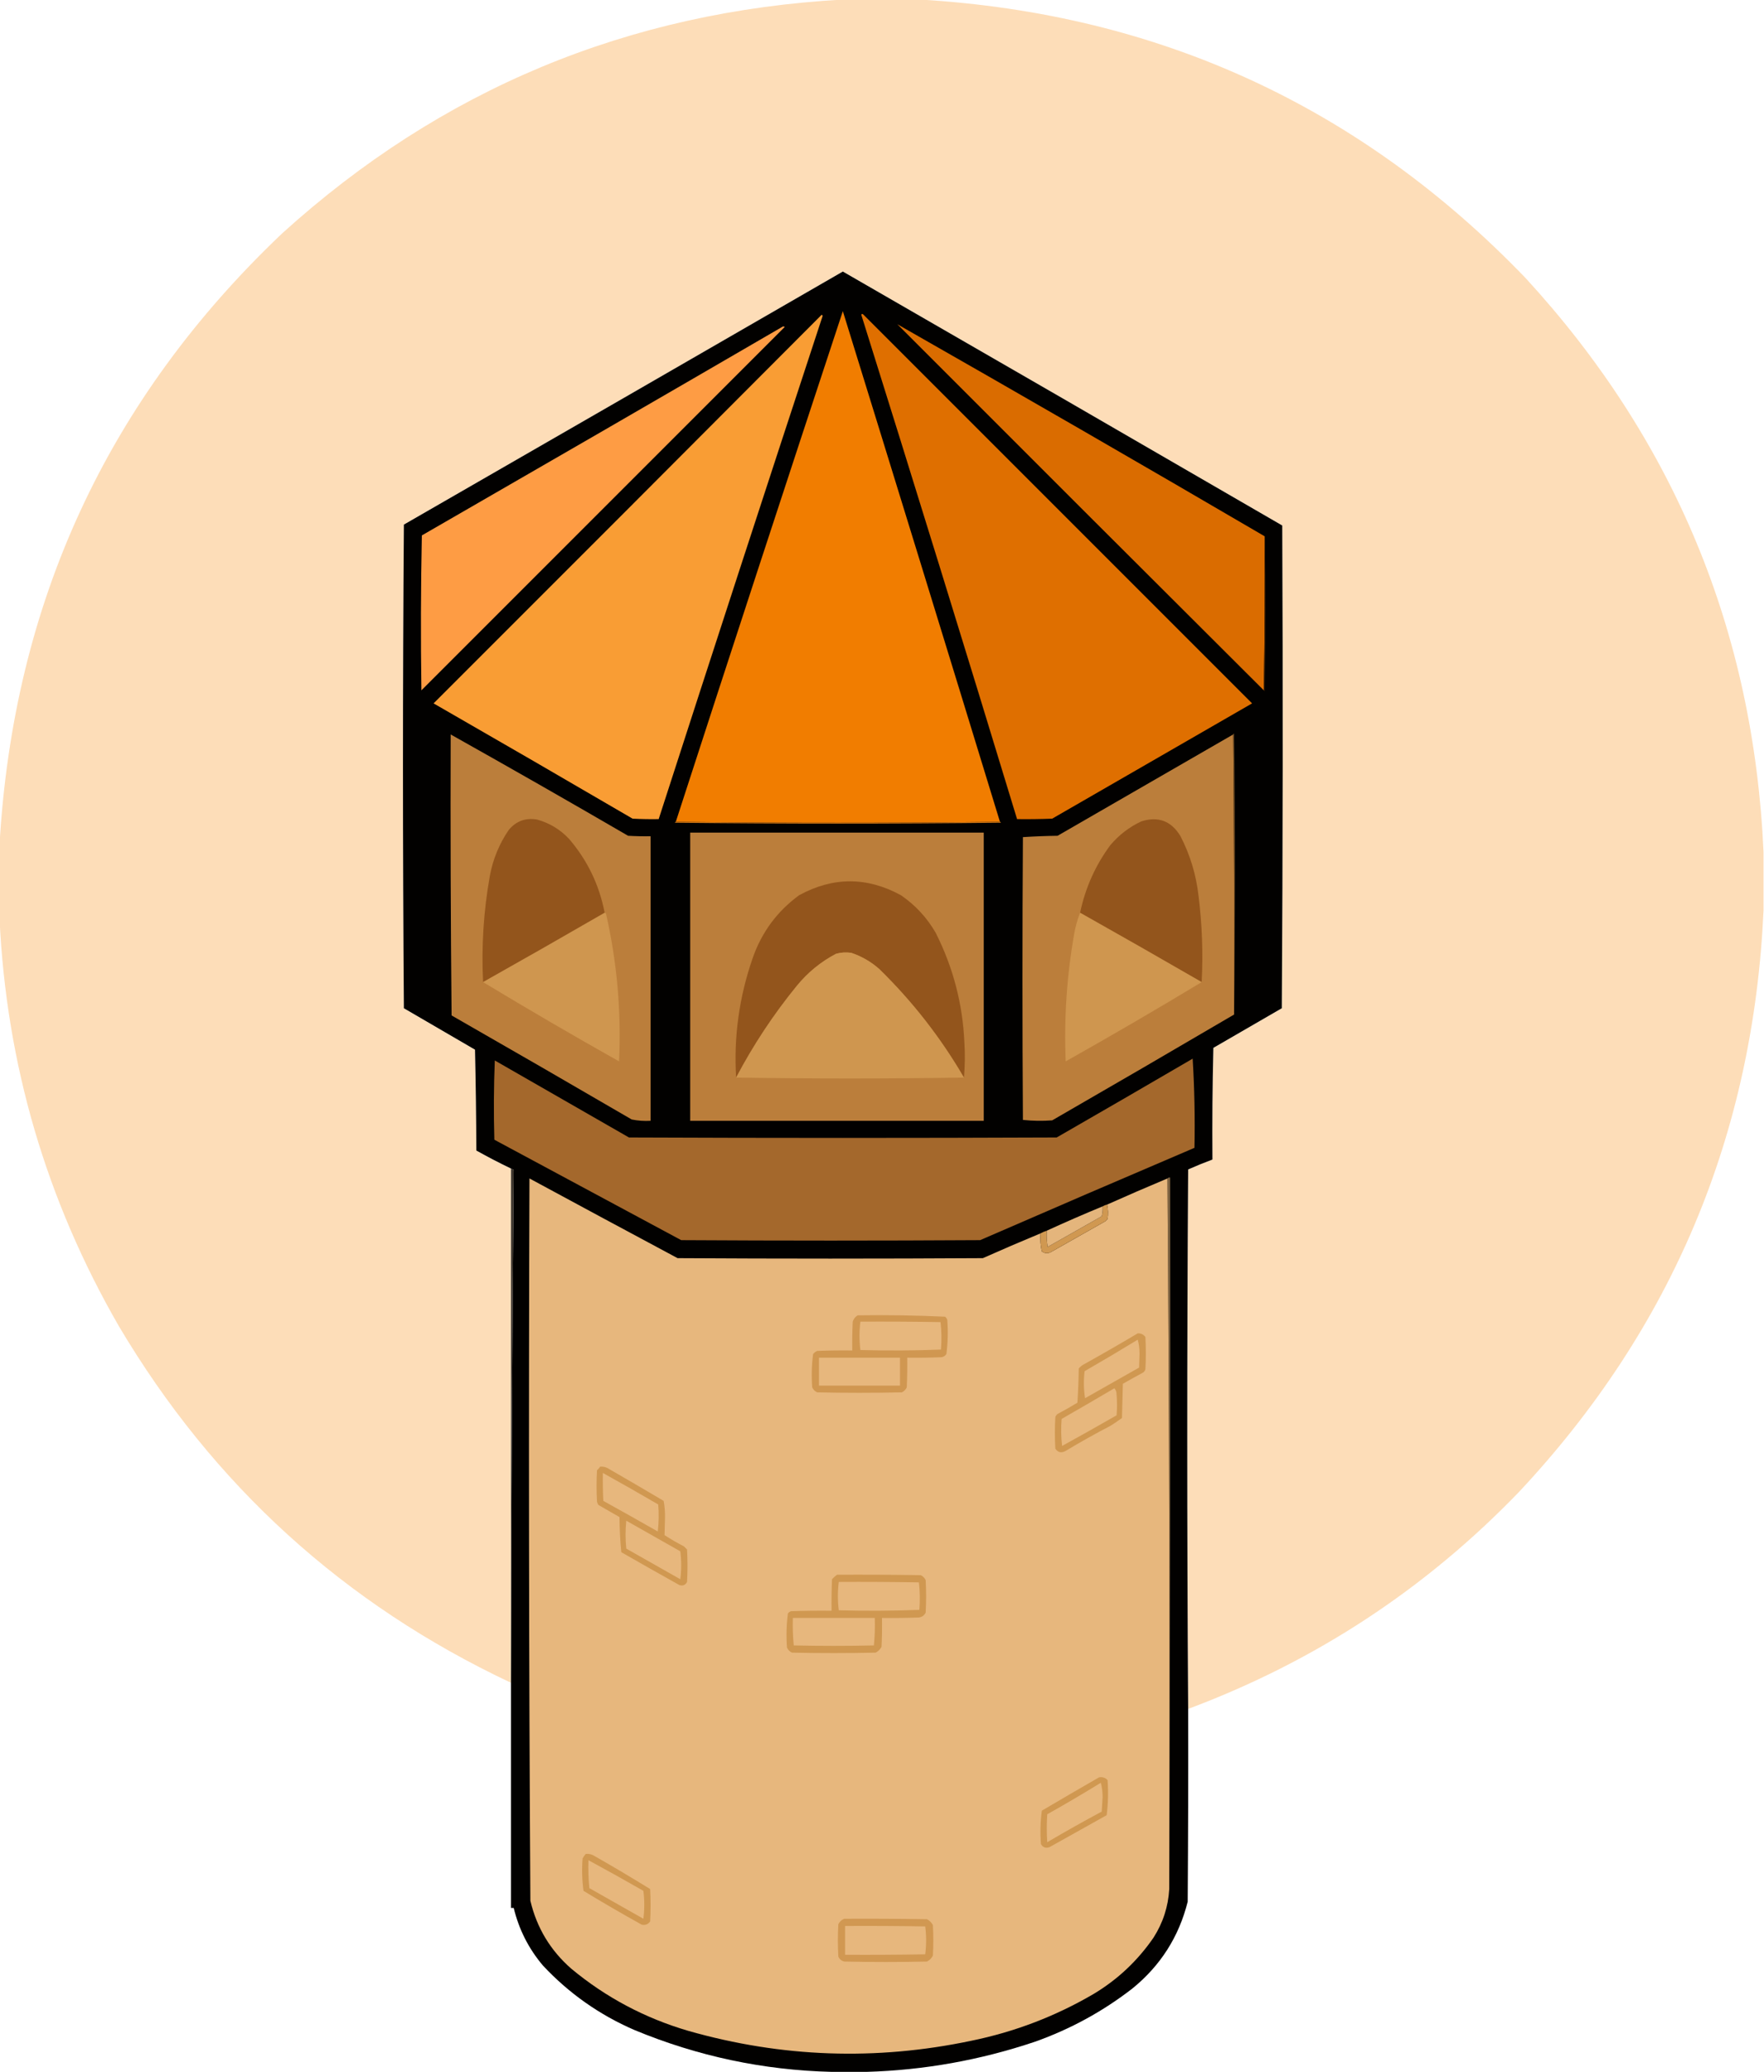 <?xml version="1.0" encoding="utf-8"?>
<svg xmlns="http://www.w3.org/2000/svg" xmlns:xlink="http://www.w3.org/1999/xlink" version="1.1" width="1959px" height="2301px" style="shape-rendering:geometricPrecision; text-rendering:geometricPrecision; image-rendering:optimizeQuality; fill-rule:evenodd; clip-rule:evenodd">
<g>
    <path style="opacity:0.349" fill="#f99d34" d="M 936.5,-0.5 C 964.833,-0.5 993.167,-0.5 1021.5,-0.5C 1286.57,15.143 1510.74,118.143 1694,308.5C 1859.36,488.337 1947.53,701.004 1958.5,946.5C 1958.5,967.833 1958.5,989.167 1958.5,1010.5C 1947.23,1259.94 1856.73,1475.27 1687,1656.5C 1582.95,1764.48 1460.45,1844.81 1319.5,1897.5C 1318.17,1698 1318.17,1498.33 1319.5,1298.5C 1328.41,1294.54 1337.41,1290.88 1346.5,1287.5C 1346.17,1246.16 1346.5,1204.83 1347.5,1163.5C 1372.83,1148.83 1398.17,1134.17 1423.5,1119.5C 1424.67,940.834 1424.83,762.168 1424,583.5C 1261.48,489.241 1098.81,395.241 936,301.5C 773.598,395.286 611.098,488.953 448.5,582.5C 447.167,761.5 447.167,940.5 448.5,1119.5C 474.833,1134.83 501.167,1150.17 527.5,1165.5C 528.333,1202.83 528.833,1240.16 529,1277.5C 541.651,1284.58 554.484,1291.24 567.5,1297.5C 567.5,1487.5 567.5,1677.5 567.5,1867.5C 567.5,1867.83 567.5,1868.17 567.5,1868.5C 381.902,1781.07 236.735,1649.07 132,1472.5C 51.296,1332.55 7.129,1181.89 -0.5,1020.5C -0.5,992.833 -0.5,965.167 -0.5,937.5C 14.915,669.165 119.582,442.999 313.5,259C 489.833,99.224 697.5,12.724 936.5,-0.5 Z"/>
  </g>
<g>
    <path style="opacity:1" fill="#020100" d="M 1319.5,1897.5 C 1319.67,1968.83 1319.5,2040.17 1319,2111.5C 1309.27,2150.44 1288.77,2182.61 1257.5,2208C 1224.8,2233.36 1188.8,2253.02 1149.5,2267C 1088.7,2287.46 1026.37,2298.63 962.5,2300.5C 949.5,2300.5 936.5,2300.5 923.5,2300.5C 847.689,2298.64 774.689,2283.14 704.5,2254C 665.678,2237.17 631.845,2213.33 603,2182.5C 587.128,2163.76 576.295,2142.42 570.5,2118.5C 569.5,2118.5 568.5,2118.5 567.5,2118.5C 567.5,2035.17 567.5,1951.83 567.5,1868.5C 567.5,1868.17 567.5,1867.83 567.5,1867.5C 567.835,1677.96 568.835,1488.46 570.5,1299C 569.473,1298.49 568.473,1297.99 567.5,1297.5C 554.484,1291.24 541.651,1284.58 529,1277.5C 528.833,1240.16 528.333,1202.83 527.5,1165.5C 501.167,1150.17 474.833,1134.83 448.5,1119.5C 447.167,940.5 447.167,761.5 448.5,582.5C 611.098,488.953 773.598,395.286 936,301.5C 1098.81,395.241 1261.48,489.241 1424,583.5C 1424.83,762.168 1424.67,940.834 1423.5,1119.5C 1398.17,1134.17 1372.83,1148.83 1347.5,1163.5C 1346.5,1204.83 1346.17,1246.16 1346.5,1287.5C 1337.41,1290.88 1328.41,1294.54 1319.5,1298.5C 1318.17,1498.33 1318.17,1698 1319.5,1897.5 Z"/>
  </g>
<g>
    <path style="opacity:1" fill="#f17d00" d="M 1110.5,912.5 C 990.5,913.833 870.5,913.833 750.5,912.5C 811.842,723.308 873.675,534.308 936,345.5C 994.476,534.428 1052.64,723.428 1110.5,912.5 Z"/>
  </g>
<g>
    <path style="opacity:1" fill="#df6f00" d="M 956.5,349.5 C 956.897,348.475 957.563,348.308 958.5,349C 1102.5,493 1246.5,637 1390.5,781C 1316.5,823.667 1242.5,866.333 1168.5,909C 1155.5,909.5 1142.5,909.667 1129.5,909.5C 1072.61,722.502 1014.94,535.836 956.5,349.5 Z"/>
  </g>
<g>
    <path style="opacity:1" fill="#f99d34" d="M 912.5,349.5 C 913.097,349.735 913.43,350.235 913.5,351C 852.321,537.036 791.654,723.203 731.5,909.5C 721.828,909.666 712.161,909.5 702.5,909C 628.997,866.081 555.33,823.414 481.5,781C 625.368,637.299 769.035,493.465 912.5,349.5 Z"/>
  </g>
<g>
    <path style="opacity:1" fill="#fe9c44" d="M 869.5,362.5 C 870.239,362.369 870.906,362.536 871.5,363C 737,497.5 602.5,632 468,766.5C 467.167,709.164 467.333,651.83 468.5,594.5C 602.393,517.392 736.06,440.059 869.5,362.5 Z"/>
  </g>
<g>
    <path style="opacity:1" fill="#da6c00" d="M 1404.5,595.5 C 1404.83,652.669 1404.5,709.669 1403.5,766.5C 1267.73,631.228 1132.06,495.728 996.5,360C 1132.87,437.691 1268.87,516.191 1404.5,595.5 Z"/>
  </g>
<g>
    <path style="opacity:1" fill="#371b00" d="M 1404.5,595.5 C 1405.83,652.668 1405.83,710.001 1404.5,767.5C 1403.89,767.376 1403.56,767.043 1403.5,766.5C 1404.5,709.669 1404.83,652.669 1404.5,595.5 Z"/>
  </g>
<g>
    <path style="opacity:1" fill="#bb7e3b" d="M 500.5,815.5 C 566.394,852.452 632.061,889.952 697.5,928C 705.827,928.5 714.16,928.666 722.5,928.5C 722.5,1033.83 722.5,1139.17 722.5,1244.5C 715.385,1244.92 708.385,1244.42 701.5,1243C 634.997,1204.25 568.33,1165.75 501.5,1127.5C 500.5,1023.5 500.167,919.502 500.5,815.5 Z"/>
  </g>
<g>
    <path style="opacity:1" fill="#bb7e3b" d="M 1369.5,815.5 C 1370.5,918.999 1370.83,1022.67 1370.5,1126.5C 1303.39,1165.89 1236.06,1205.06 1168.5,1244C 1157.59,1244.82 1146.76,1244.65 1136,1243.5C 1135.33,1138.83 1135.33,1034.17 1136,929.5C 1148.76,928.677 1161.59,928.177 1174.5,928C 1239.53,890.488 1304.53,852.988 1369.5,815.5 Z"/>
  </g>
<g>
    <path style="opacity:0.922" fill="#714c22" d="M 1369.5,815.5 C 1369.56,814.957 1369.89,814.624 1370.5,814.5C 1371.83,918.666 1371.83,1022.67 1370.5,1126.5C 1370.83,1022.67 1370.5,918.999 1369.5,815.5 Z"/>
  </g>
<g>
    <path style="opacity:1" fill="#93551c" d="M 671.5,1013.5 C 626.663,1039.42 581.663,1065.09 536.5,1090.5C 534.527,1051.03 537.027,1011.69 544,972.5C 547.439,953.966 554.439,936.966 565,921.5C 573.269,911.618 583.769,907.784 596.5,910C 610.377,913.894 622.21,921.06 632,931.5C 652.381,955.266 665.548,982.599 671.5,1013.5 Z"/>
  </g>
<g>
    <path style="opacity:1" fill="#93551c" d="M 1334.5,1090.5 C 1289.66,1064.58 1244.66,1038.91 1199.5,1013.5C 1205.24,986.027 1216.41,961.027 1233,938.5C 1242.61,927.123 1254.11,918.29 1267.5,912C 1286.32,906.053 1300.82,911.553 1311,928.5C 1321.69,949.255 1328.35,971.255 1331,994.5C 1335.02,1026.56 1336.18,1058.56 1334.5,1090.5 Z"/>
  </g>
<g>
    <path style="opacity:1" fill="#d27714" d="M 750.5,912.5 C 870.5,913.833 990.5,913.833 1110.5,912.5C 1111.04,912.56 1111.38,912.893 1111.5,913.5C 990.833,914.833 870.167,914.833 749.5,913.5C 749.624,912.893 749.957,912.56 750.5,912.5 Z"/>
  </g>
<g>
    <path style="opacity:1" fill="#bb7e3b" d="M 766.5,924.5 C 875.167,924.5 983.833,924.5 1092.5,924.5C 1092.5,1031.17 1092.5,1137.83 1092.5,1244.5C 983.833,1244.5 875.167,1244.5 766.5,1244.5C 766.5,1137.83 766.5,1031.17 766.5,924.5 Z"/>
  </g>
<g>
    <path style="opacity:1" fill="#93551c" d="M 1070.5,1196.5 C 1044.67,1152.15 1013.33,1111.98 976.5,1076C 967.422,1067.94 957.088,1061.94 945.5,1058C 939.747,1057.15 934.08,1057.48 928.5,1059C 911.628,1067.87 897.128,1079.7 885,1094.5C 859.11,1126.23 836.61,1160.23 817.5,1196.5C 814.755,1151.08 820.922,1106.75 836,1063.5C 846.024,1034.91 863.191,1011.75 887.5,994C 925.137,973.441 962.804,973.441 1000.5,994C 1016.47,1004.97 1029.31,1018.8 1039,1035.5C 1058.41,1073.82 1069.08,1114.48 1071,1157.5C 1071.83,1170.67 1071.66,1183.67 1070.5,1196.5 Z"/>
  </g>
<g>
    <path style="opacity:1" fill="#cf964f" d="M 671.5,1013.5 C 672.117,1013.61 672.617,1013.94 673,1014.5C 685.262,1068.49 690.095,1123.16 687.5,1178.5C 636.612,1149.9 586.278,1120.56 536.5,1090.5C 581.663,1065.09 626.663,1039.42 671.5,1013.5 Z"/>
  </g>
<g>
    <path style="opacity:1" fill="#cf964f" d="M 1199.5,1013.5 C 1244.66,1038.91 1289.66,1064.58 1334.5,1090.5C 1284.72,1120.56 1234.39,1149.9 1183.5,1178.5C 1181.54,1130.81 1184.71,1083.47 1193,1036.5C 1194.42,1028.49 1196.58,1020.82 1199.5,1013.5 Z"/>
  </g>
<g>
    <path style="opacity:1" fill="#cf964f" d="M 1070.5,1196.5 C 986.167,1197.83 901.833,1197.83 817.5,1196.5C 836.61,1160.23 859.11,1126.23 885,1094.5C 897.128,1079.7 911.628,1067.87 928.5,1059C 934.08,1057.48 939.747,1057.15 945.5,1058C 957.088,1061.94 967.422,1067.94 976.5,1076C 1013.33,1111.98 1044.67,1152.15 1070.5,1196.5 Z"/>
  </g>
<g>
    <path style="opacity:1" fill="#a4682c" d="M 1324.5,1175.5 C 1326.49,1208.15 1327.16,1241.15 1326.5,1274.5C 1247.08,1308.37 1167.75,1342.54 1088.5,1377C 977.833,1377.67 867.167,1377.67 756.5,1377C 687.333,1339.83 618.167,1302.67 549,1265.5C 548.167,1236.16 548.333,1206.83 549.5,1177.5C 599.167,1206 648.833,1234.5 698.5,1263C 856.833,1263.67 1015.17,1263.67 1173.5,1263C 1224,1233.97 1274.34,1204.8 1324.5,1175.5 Z"/>
  </g>
<g>
    <path style="opacity:0.839" fill="#191005" d="M 567.5,1297.5 C 568.473,1297.99 569.473,1298.49 570.5,1299C 568.835,1488.46 567.835,1677.96 567.5,1867.5C 567.5,1677.5 567.5,1487.5 567.5,1297.5 Z"/>
  </g>
<g>
    <path style="opacity:0.922" fill="#896b47" d="M 1296.5,1308.5 C 1297.21,1307.6 1298.21,1307.26 1299.5,1307.5C 1299.83,1571 1299.5,1834.33 1298.5,2097.5C 1299.17,1834.16 1298.5,1571.16 1296.5,1308.5 Z"/>
  </g>
<g>
    <path style="opacity:1" fill="#e7b77d" d="M 1155.5,1369.5 C 1155.08,1376.28 1155.58,1382.95 1157,1389.5C 1160.35,1391.97 1163.85,1392.14 1167.5,1390C 1187.5,1378.67 1207.5,1367.33 1227.5,1356C 1228.33,1355.17 1229.17,1354.33 1230,1353.5C 1230.82,1347.98 1230.65,1342.65 1229.5,1337.5C 1251.65,1327.6 1273.98,1317.93 1296.5,1308.5C 1298.5,1571.16 1299.17,1834.16 1298.5,2097.5C 1297.38,2117.02 1291.55,2135.02 1281,2151.5C 1263.32,2177.18 1241.15,2198.02 1214.5,2214C 1172.12,2238.8 1126.79,2256.13 1078.5,2266C 972.894,2288.22 868.227,2284.56 764.5,2255C 716.187,2240.85 672.853,2217.85 634.5,2186C 611.28,2165.73 596.113,2140.57 589,2110.5C 587.341,1843.19 587.008,1575.85 588,1308.5C 642.754,1338.13 697.587,1367.63 752.5,1397C 865.5,1397.67 978.5,1397.67 1091.5,1397C 1112.74,1387.55 1134.07,1378.38 1155.5,1369.5 Z"/>
  </g>
<g>
    <path style="opacity:1" fill="#d09851" d="M 1229.5,1337.5 C 1230.65,1342.65 1230.82,1347.98 1230,1353.5C 1229.17,1354.33 1228.33,1355.17 1227.5,1356C 1207.5,1367.33 1187.5,1378.67 1167.5,1390C 1163.85,1392.14 1160.35,1391.97 1157,1389.5C 1155.58,1382.95 1155.08,1376.28 1155.5,1369.5C 1157.71,1368.23 1160.05,1367.23 1162.5,1366.5C 1162.17,1372.54 1162.5,1378.54 1163.5,1384.5C 1183.5,1373.17 1203.5,1361.83 1223.5,1350.5C 1224.49,1346.89 1224.82,1343.23 1224.5,1339.5C 1226.05,1338.56 1227.72,1337.89 1229.5,1337.5 Z"/>
  </g>
<g>
    <path style="opacity:1" fill="#e4b57c" d="M 1224.5,1339.5 C 1224.82,1343.23 1224.49,1346.89 1223.5,1350.5C 1203.5,1361.83 1183.5,1373.17 1163.5,1384.5C 1162.5,1378.54 1162.17,1372.54 1162.5,1366.5C 1182.92,1357.13 1203.59,1348.13 1224.5,1339.5 Z"/>
  </g>
<g>
    <path style="opacity:1" fill="#d09751" d="M 952.5,1460.5 C 984.921,1460.01 1017.25,1460.51 1049.5,1462C 1050.7,1462.9 1051.53,1464.07 1052,1465.5C 1052.96,1478.26 1052.63,1490.93 1051,1503.5C 1049.68,1505.49 1047.85,1506.65 1045.5,1507C 1032.84,1507.5 1020.17,1507.67 1007.5,1507.5C 1007.67,1518.51 1007.5,1529.51 1007,1540.5C 1005.83,1543 1004,1544.83 1001.5,1546C 970.167,1546.67 938.833,1546.67 907.5,1546C 905,1544.83 903.167,1543 902,1540.5C 901.041,1528.07 901.374,1515.74 903,1503.5C 904.214,1501.95 905.714,1500.78 907.5,1500C 920.496,1499.5 933.496,1499.33 946.5,1499.5C 946.333,1488.83 946.5,1478.16 947,1467.5C 947.967,1464.38 949.8,1462.05 952.5,1460.5 Z"/>
  </g>
<g>
    <path style="opacity:1" fill="#e7b77d" d="M 955.5,1467.5 C 985.169,1467.33 1014.84,1467.5 1044.5,1468C 1045.65,1478.09 1045.82,1488.26 1045,1498.5C 1015.24,1499.66 985.405,1499.83 955.5,1499C 954.178,1488.5 954.178,1478 955.5,1467.5 Z"/>
  </g>
<g>
    <path style="opacity:1" fill="#d09851" d="M 1263.5,1480.5 C 1267.03,1480.35 1269.86,1481.68 1272,1484.5C 1272.67,1496.5 1272.67,1508.5 1272,1520.5C 1271.53,1521.93 1270.7,1523.1 1269.5,1524C 1261.92,1528.04 1254.42,1532.21 1247,1536.5C 1246.67,1549.17 1246.33,1561.83 1246,1574.5C 1241.92,1577.46 1237.75,1580.29 1233.5,1583C 1216.51,1591.83 1199.84,1601.16 1183.5,1611C 1178.72,1613.66 1174.89,1612.83 1172,1608.5C 1171.33,1596.83 1171.33,1585.17 1172,1573.5C 1172.47,1572.07 1173.3,1570.9 1174.5,1570C 1181.96,1566.03 1189.3,1561.87 1196.5,1557.5C 1197.33,1544.85 1197.83,1532.18 1198,1519.5C 1199.56,1517.64 1201.39,1516.14 1203.5,1515C 1223.73,1503.73 1243.73,1492.23 1263.5,1480.5 Z"/>
  </g>
<g>
    <path style="opacity:1" fill="#e7b77d" d="M 1263.5,1487.5 C 1264.83,1492.29 1265.49,1497.45 1265.5,1503C 1265.33,1508.17 1265.17,1513.33 1265,1518.5C 1245.02,1529.8 1225.02,1541.13 1205,1552.5C 1203.45,1542.51 1203.29,1532.51 1204.5,1522.5C 1224.39,1511.06 1244.06,1499.39 1263.5,1487.5 Z"/>
  </g>
<g>
    <path style="opacity:1" fill="#e7b77d" d="M 909.5,1507.5 C 939.5,1507.5 969.5,1507.5 999.5,1507.5C 999.5,1517.83 999.5,1528.17 999.5,1538.5C 969.5,1538.5 939.5,1538.5 909.5,1538.5C 909.5,1528.17 909.5,1517.83 909.5,1507.5 Z"/>
  </g>
<g>
    <path style="opacity:1" fill="#e7b77d" d="M 1237.5,1541.5 C 1239.2,1543.31 1240.03,1545.64 1240,1548.5C 1240.67,1556.17 1240.67,1563.83 1240,1571.5C 1219.96,1583.03 1199.79,1594.37 1179.5,1605.5C 1178.33,1595.52 1178.17,1585.52 1179,1575.5C 1198.64,1564.27 1218.14,1552.93 1237.5,1541.5 Z"/>
  </g>
<g>
    <path style="opacity:1" fill="#d09851" d="M 666.5,1628.5 C 669.32,1628.25 671.986,1628.75 674.5,1630C 695.415,1642.04 716.249,1654.21 737,1666.5C 738.126,1672.56 738.626,1678.73 738.5,1685C 738.271,1691.55 738.104,1698.05 738,1704.5C 744.921,1709.05 752.088,1713.21 759.5,1717C 760.667,1718.17 761.833,1719.33 763,1720.5C 763.667,1732.5 763.667,1744.5 763,1756.5C 761.179,1759.99 758.346,1761.16 754.5,1760C 732.919,1747.96 711.419,1735.79 690,1723.5C 688.704,1710.59 688.037,1697.59 688,1684.5C 680.167,1680 672.333,1675.5 664.5,1671C 663.809,1669.93 663.309,1668.77 663,1667.5C 662.333,1655.83 662.333,1644.17 663,1632.5C 664.376,1631.29 665.542,1629.96 666.5,1628.5 Z"/>
  </g>
<g>
    <path style="opacity:1" fill="#e7b77d" d="M 669.5,1635.5 C 690.094,1646.91 710.594,1658.58 731,1670.5C 731.832,1680.52 731.666,1690.52 730.5,1700.5C 710.414,1689.04 690.248,1677.71 670,1666.5C 669.5,1656.17 669.334,1645.84 669.5,1635.5 Z"/>
  </g>
<g>
    <path style="opacity:1" fill="#e7b77d" d="M 695.5,1688.5 C 715.473,1699.82 735.473,1711.15 755.5,1722.5C 756.833,1732.83 756.833,1743.17 755.5,1753.5C 735.5,1742.17 715.5,1730.83 695.5,1719.5C 694.439,1709.17 694.439,1698.84 695.5,1688.5 Z"/>
  </g>
<g>
    <path style="opacity:1" fill="#d09851" d="M 929.5,1748.5 C 960.502,1748.33 991.502,1748.5 1022.5,1749C 1025,1750.17 1026.83,1752 1028,1754.5C 1028.67,1766.5 1028.67,1778.5 1028,1790.5C 1026.52,1793.66 1024.02,1795.5 1020.5,1796C 1006.84,1796.5 993.171,1796.67 979.5,1796.5C 979.667,1807.17 979.5,1817.84 979,1828.5C 977.5,1831.33 975.333,1833.5 972.5,1835C 941.5,1835.67 910.5,1835.67 879.5,1835C 877,1833.83 875.167,1832 874,1829.5C 873.04,1816.74 873.373,1804.07 875,1791.5C 875.903,1790.3 877.069,1789.47 878.5,1789C 893.496,1788.5 908.496,1788.33 923.5,1788.5C 923.333,1776.83 923.5,1765.16 924,1753.5C 925.73,1751.6 927.563,1749.93 929.5,1748.5 Z"/>
  </g>
<g>
    <path style="opacity:1" fill="#e7b77d" d="M 931.5,1756.5 C 961.169,1756.33 990.835,1756.5 1020.5,1757C 1021.65,1767.09 1021.82,1777.26 1021,1787.5C 991.238,1788.66 961.405,1788.83 931.5,1788C 930.178,1777.5 930.178,1767 931.5,1756.5 Z"/>
  </g>
<g>
    <path style="opacity:1" fill="#e7b77d" d="M 880.5,1796.5 C 910.833,1796.5 941.167,1796.5 971.5,1796.5C 971.819,1806.75 971.486,1816.92 970.5,1827C 940.833,1827.67 911.167,1827.67 881.5,1827C 880.514,1816.92 880.181,1806.75 880.5,1796.5 Z"/>
  </g>
<g>
    <path style="opacity:1" fill="#d09851" d="M 1220.5,1973.5 C 1224.29,1972.81 1227.45,1973.81 1230,1976.5C 1230.96,1989.6 1230.63,2002.6 1229,2015.5C 1207.83,2027.33 1186.67,2039.17 1165.5,2051C 1161.22,2052.46 1158.05,2051.29 1156,2047.5C 1155.04,2035.07 1155.37,2022.74 1157,2010.5C 1178.15,1998.01 1199.31,1985.68 1220.5,1973.5 Z"/>
  </g>
<g>
    <path style="opacity:1" fill="#e7b77d" d="M 1222.5,1979.5 C 1223.83,1984.46 1224.49,1989.79 1224.5,1995.5C 1224.17,2000.83 1223.83,2006.17 1223.5,2011.5C 1203.09,2022.45 1182.92,2033.79 1163,2045.5C 1162.33,2035.17 1162.33,2024.83 1163,2014.5C 1183.14,2003.19 1202.98,1991.52 1222.5,1979.5 Z"/>
  </g>
<g>
    <path style="opacity:1" fill="#d09851" d="M 650.5,2058.5 C 654.131,2058.16 657.464,2058.99 660.5,2061C 681.248,2072.79 701.748,2084.96 722,2097.5C 722.667,2109.5 722.667,2121.5 722,2133.5C 719.588,2136.79 716.421,2137.96 712.5,2137C 690.741,2124.9 669.241,2112.4 648,2099.5C 646.396,2087.57 646.063,2075.57 647,2063.5C 647.997,2061.68 649.164,2060.01 650.5,2058.5 Z"/>
  </g>
<g>
    <path style="opacity:1" fill="#e7b77d" d="M 653.5,2065.5 C 673.94,2076.56 694.274,2087.89 714.5,2099.5C 715.833,2109.83 715.833,2120.17 714.5,2130.5C 694.5,2119.17 674.5,2107.83 654.5,2096.5C 653.501,2086.19 653.168,2075.85 653.5,2065.5 Z"/>
  </g>
<g>
    <path style="opacity:1" fill="#d19852" d="M 937.5,2130.5 C 968.168,2130.33 998.835,2130.5 1029.5,2131C 1032.33,2132.5 1034.5,2134.67 1036,2137.5C 1036.67,2148.83 1036.67,2160.17 1036,2171.5C 1034.5,2174.33 1032.33,2176.5 1029.5,2178C 998.833,2178.67 968.167,2178.67 937.5,2178C 934.417,2177.21 932.251,2175.38 931,2172.5C 930.333,2160.5 930.333,2148.5 931,2136.5C 932.494,2133.69 934.66,2131.69 937.5,2130.5 Z"/>
  </g>
<g>
    <path style="opacity:1" fill="#e7b77d" d="M 938.5,2138.5 C 968.169,2138.33 997.835,2138.5 1027.5,2139C 1028.83,2149.33 1028.83,2159.67 1027.5,2170C 997.835,2170.5 968.169,2170.67 938.5,2170.5C 938.5,2159.83 938.5,2149.17 938.5,2138.5 Z"/>
  </g>
</svg>